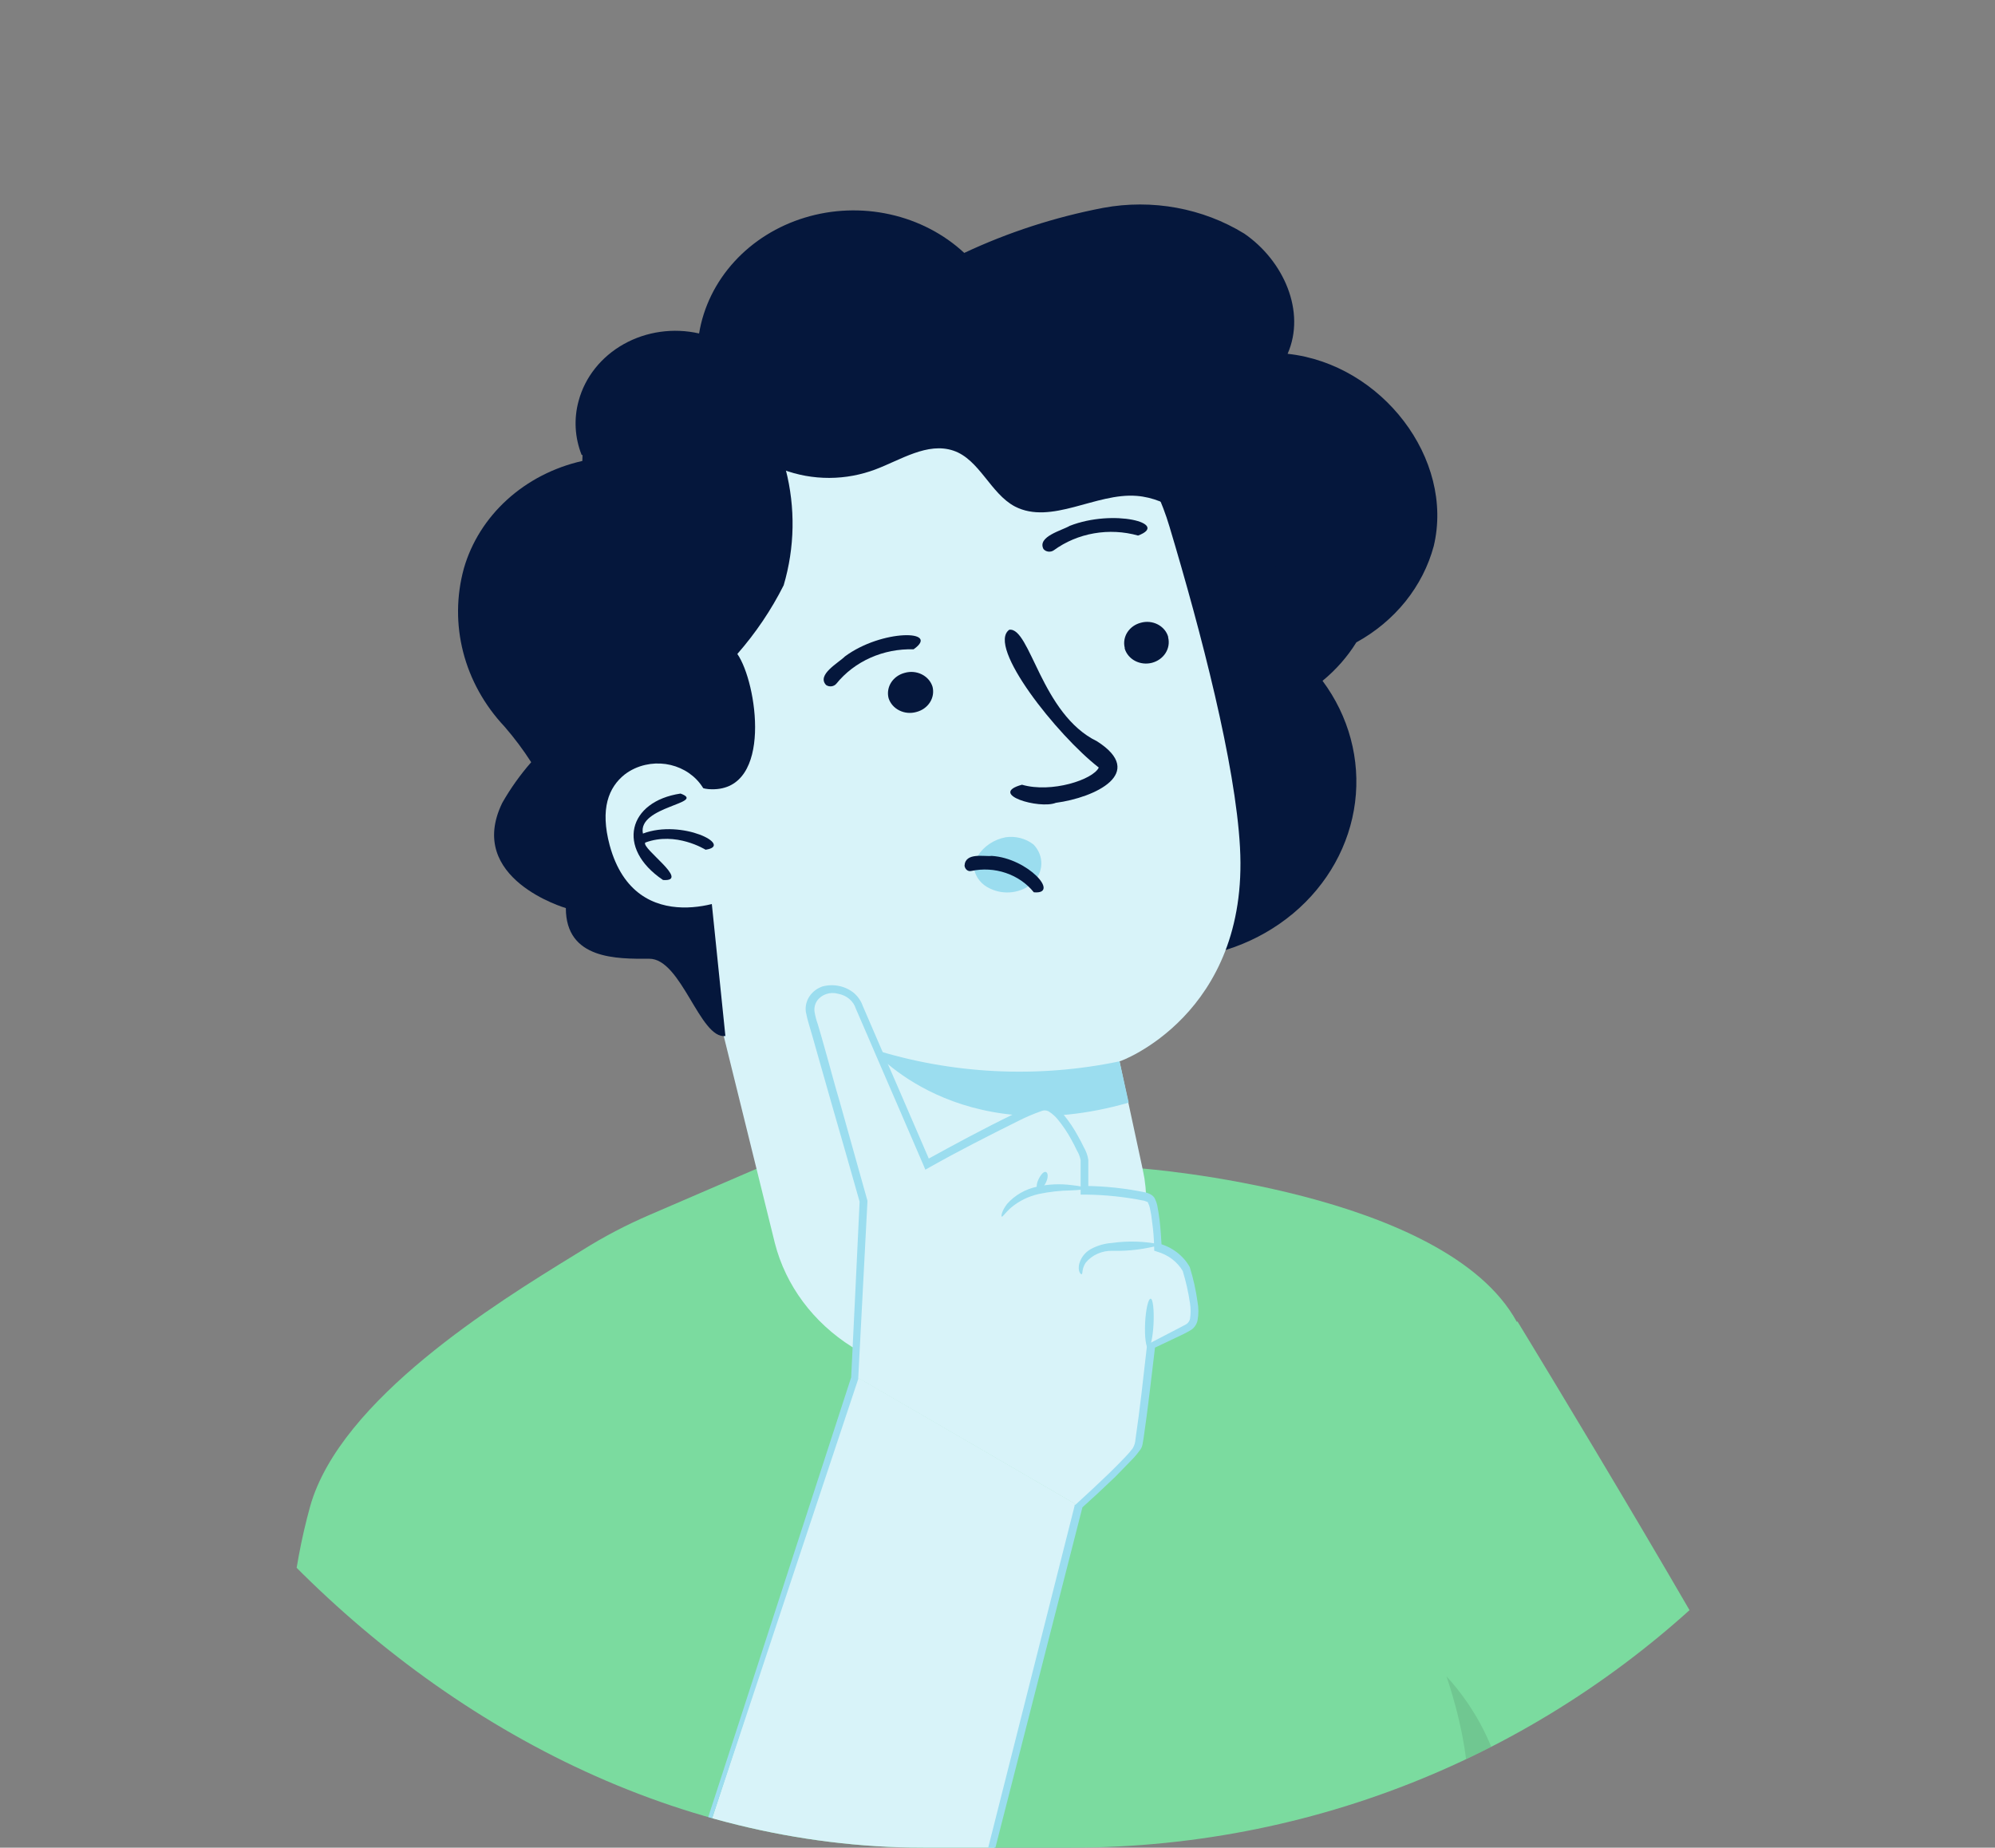 <svg width="122" height="113" viewBox="0 0 122 113" fill="none" xmlns="http://www.w3.org/2000/svg">
<rect x="0" y="0" width="122" height="113" fill="#808080" stroke="none"/>
<g clip-path="url(#clip0_1_1605)">
<path fill-rule="evenodd" clip-rule="evenodd" d="M92.13 152.241L42.66 151.637L42.626 151.663C39.085 151.002 38.014 148.681 38.094 146.748C38.174 146.129 38.402 145.533 38.762 145.006C39.122 144.478 39.604 144.031 40.173 143.698L30.586 119.885C29.268 120.589 28.002 121.374 26.796 122.233L22.014 125.698C22.014 125.698 14.574 107.992 18.965 92.13C20.812 85.56 30.451 79.632 35.058 76.799C35.256 76.677 35.445 76.561 35.623 76.451C36.928 75.632 38.302 74.912 39.731 74.298L46.281 71.473L47.074 72.718L69.829 71.463C69.829 71.463 88.4 72.851 92.76 80.848L92.793 80.809C92.793 80.809 107.037 104.133 111.077 112.566L112.493 115.59C111.785 114.71 110.874 113.988 109.826 113.476C108.778 112.963 107.62 112.674 106.437 112.629C98.092 112.691 92.495 114.305 89.022 115.862C89.008 115.984 88.994 116.105 88.98 116.226C87.801 126.291 86.946 134.693 86.946 134.693L92.776 151.469C92.784 151.526 92.784 151.585 92.776 151.642C92.776 151.801 92.708 151.953 92.587 152.065C92.466 152.178 92.301 152.241 92.13 152.241Z" fill="#7BDB9F"/>
<g opacity="0.3">
<path opacity="0.3" d="M91.988 109.515C91.501 106.935 90.283 104.522 88.459 102.521C90.561 108.89 89.858 112.498 88.674 116.845L88.934 116.236C90.294 113.69 92.357 112.088 91.988 109.515Z" fill="black"/>
</g>
<path d="M78.741 21.638C79.874 19.06 78.503 15.946 76.09 14.287C73.553 12.726 70.452 12.16 67.466 12.712C64.514 13.278 61.656 14.205 58.967 15.468C57.718 14.308 56.146 13.492 54.425 13.111C52.705 12.729 50.905 12.797 49.224 13.308C47.543 13.818 46.048 14.751 44.906 16.002C43.763 17.253 43.017 18.773 42.751 20.394C41.185 20.037 39.529 20.27 38.148 21.043C36.768 21.816 35.774 23.065 35.385 24.515C35.085 25.608 35.148 26.759 35.567 27.818L48.984 32.166L63.63 56.078C65.796 57.784 68.557 58.703 71.4 58.663C74.242 58.624 76.972 57.628 79.082 55.862C81.191 54.096 82.536 51.68 82.867 49.063C83.197 46.447 82.49 43.808 80.877 41.638C81.7 40.963 82.398 40.169 82.945 39.286C84.115 38.644 85.136 37.793 85.948 36.783C86.76 35.772 87.348 34.622 87.677 33.4C88.951 28.076 84.509 22.263 78.741 21.638Z" fill="#05173C"/>
<path d="M69.863 71.436C69.024 67.546 68.452 64.878 68.463 64.91C68.475 64.941 76.396 62.059 75.829 51.82C75.551 46.726 73.461 38.693 71.511 32.187C69.766 26.317 63.862 19.853 57.619 21.722L38.689 30.291C36.791 30.864 36.468 32.518 36.909 34.313V35.232L44.275 63.429L47.386 76.031C48.048 78.618 49.732 80.882 52.105 82.376C54.478 83.871 57.368 84.488 60.208 84.107C63.226 83.712 65.951 82.224 67.785 79.968C69.618 77.712 70.411 74.874 69.987 72.077C69.948 71.846 69.902 71.641 69.863 71.436Z" fill="#D8F3F9"/>
<path d="M71.438 38.992C71.517 39.318 71.458 39.66 71.273 39.947C71.089 40.234 70.793 40.444 70.446 40.536C70.275 40.58 70.097 40.593 69.921 40.574C69.744 40.555 69.574 40.503 69.419 40.423C69.264 40.343 69.128 40.234 69.019 40.105C68.909 39.976 68.828 39.828 68.78 39.669C68.78 39.669 68.78 39.633 68.78 39.617C68.701 39.292 68.759 38.951 68.944 38.666C69.129 38.38 69.425 38.171 69.772 38.084C69.941 38.037 70.118 38.022 70.293 38.039C70.468 38.057 70.638 38.106 70.793 38.185C70.947 38.264 71.083 38.37 71.193 38.498C71.303 38.625 71.384 38.772 71.432 38.929L71.438 38.992Z" fill="#05173C"/>
<path d="M57.029 42.006C57.109 42.331 57.051 42.673 56.866 42.959C56.682 43.246 56.385 43.455 56.038 43.544C55.866 43.593 55.685 43.61 55.506 43.594C55.327 43.578 55.154 43.529 54.995 43.449C54.837 43.37 54.697 43.263 54.584 43.133C54.472 43.003 54.388 42.854 54.338 42.694V42.694C54.256 42.368 54.314 42.025 54.498 41.737C54.683 41.449 54.981 41.239 55.329 41.15C55.502 41.1 55.683 41.083 55.862 41.099C56.042 41.116 56.216 41.165 56.374 41.245C56.533 41.325 56.673 41.433 56.785 41.564C56.898 41.695 56.98 41.845 57.029 42.006Z" fill="#05173C"/>
<path d="M68.463 64.91C63.442 65.96 58.205 65.698 53.335 64.154C53.335 64.154 58.536 70.455 69.024 67.435L68.463 64.91Z" fill="#9BDDEF"/>
<path d="M43.363 23.686C43.76 25.485 44.912 27.065 46.565 28.078C48.218 29.091 50.237 29.455 52.179 29.089C52.636 29.003 53.084 28.878 53.517 28.716C55.086 28.128 56.712 27.025 58.304 27.561C59.896 28.097 60.571 30.186 62.061 30.974C64.293 32.129 67.024 30.123 69.517 30.328C71.5 30.486 73.002 31.903 74.537 33.085C76.073 34.266 78.198 35.185 79.937 34.319C79.54 32.783 78.951 31.296 78.18 29.887C77.404 28.468 76.121 27.344 74.549 26.705C73.676 26.385 72.73 26.275 71.897 25.875C70.101 25.03 69.296 23.119 67.999 21.675C67.145 20.765 66.07 20.056 64.862 19.608C63.654 19.16 62.348 18.984 61.052 19.097C58.905 19.302 56.871 20.304 54.706 20.22C53.109 20.157 51.584 19.496 49.987 19.522C46.876 19.522 44.547 22.095 42.819 24.495" fill="#05173C"/>
<path d="M53.822 25.791C52.395 25.692 49.477 25.419 48.513 24.479C47.536 23.466 46.29 22.708 44.897 22.282C43.505 21.857 42.017 21.777 40.581 22.053C39.151 22.446 37.897 23.256 37.002 24.361C36.107 25.466 35.62 26.809 35.612 28.191C33.877 28.582 32.288 29.4 31.013 30.558C29.738 31.716 28.823 33.171 28.365 34.77C27.906 36.448 27.893 38.204 28.326 39.887C28.759 41.571 29.626 43.132 30.852 44.437C31.451 45.127 31.996 45.855 32.484 46.616C31.809 47.389 31.217 48.221 30.716 49.1C28.45 53.752 34.603 55.537 34.603 55.537C34.603 58.688 37.731 58.646 39.703 58.635C41.675 58.625 42.802 63.566 44.36 63.361L42.796 48.144C43.027 48.228 43.273 48.27 43.522 48.27C47.284 48.338 46.298 41.733 45.091 39.995C46.217 38.707 47.169 37.297 47.924 35.794C48.605 33.482 48.648 31.048 48.049 28.716C49.306 28.58 54.44 25.828 53.822 25.791Z" fill="#05173C"/>
<path d="M43.318 48.942C43.218 48.566 43.039 48.211 42.792 47.898C42.544 47.586 42.233 47.322 41.875 47.121C41.517 46.92 41.12 46.786 40.706 46.727C40.293 46.669 39.871 46.686 39.465 46.779C39.003 46.883 38.573 47.082 38.207 47.362C37.215 48.149 36.688 49.462 37.283 51.694C38.892 57.617 44.972 54.902 44.932 54.739C44.893 54.576 43.986 51.389 43.318 48.942Z" fill="#D8F3F9"/>
<path d="M63.2 51.646C62.967 51.465 62.694 51.331 62.401 51.255C62.108 51.179 61.801 51.162 61.5 51.205C61.147 51.273 60.813 51.408 60.52 51.602C60.228 51.797 59.982 52.046 59.8 52.334C59.778 52.356 59.759 52.381 59.743 52.408V52.408C59.607 52.62 59.544 52.865 59.562 53.111C59.607 53.377 59.721 53.63 59.895 53.846C60.069 54.061 60.297 54.235 60.559 54.35C60.978 54.55 61.454 54.623 61.92 54.56C62.386 54.496 62.82 54.3 63.16 53.999C63.487 53.684 63.673 53.267 63.681 52.83C63.688 52.393 63.516 51.97 63.2 51.646V51.646Z" fill="#9BDDEF"/>
<path d="M42.015 115.732C42.015 115.732 34.411 117.423 28.824 120.883L34.779 135.832C36.762 140.742 42.825 143.183 47.681 140.61C55.154 136.646 57.794 125.094 57.794 125.094L65.982 92.103L52.383 84.201L42.066 115.732" fill="#D8F3F9"/>
<path d="M52.344 84.201L52.91 73.353L49.862 62.326C49.698 61.717 49.618 60.956 50.151 60.588C50.416 60.4 50.744 60.301 51.079 60.311C51.413 60.321 51.734 60.437 51.987 60.641C52.814 61.434 56.78 71.079 56.78 71.079C56.78 71.079 62.803 67.735 63.88 67.567C64.956 67.399 66.288 70.407 66.378 70.638C66.418 71.312 66.418 71.987 66.378 72.66C66.378 72.66 70.101 72.765 70.435 73.232C70.706 74.191 70.85 75.177 70.866 76.167C70.866 76.167 72.441 76.635 72.69 77.743C72.939 78.851 73.455 80.667 72.69 81.072C71.925 81.476 70.378 82.269 70.378 82.269C70.378 82.269 69.755 87.898 69.585 88.412C69.415 88.927 65.931 92.088 65.931 92.088L52.344 84.201Z" fill="#D8F3F9"/>
<path d="M39.68 140.836C40.041 141.017 40.421 141.163 40.813 141.272C41.945 141.599 43.142 141.687 44.315 141.529C46.207 141.282 47.98 140.526 49.414 139.355C51.304 137.768 52.898 135.904 54.134 133.837C54.866 132.624 55.481 131.354 55.97 130.04C56.487 128.596 56.915 127.125 57.25 125.635C58.027 122.537 58.871 119.198 59.76 115.659C61.551 108.565 63.556 100.641 65.715 92.093V92.03H65.766C66.452 91.405 67.137 90.77 67.823 90.108C68.157 89.777 68.497 89.447 68.815 89.105C68.977 88.939 69.129 88.764 69.268 88.58C69.369 88.409 69.427 88.219 69.438 88.024C69.71 86.181 69.914 84.28 70.135 82.358V82.237L70.254 82.18L72.146 81.198C72.288 81.114 72.503 81.024 72.594 80.951C72.688 80.87 72.752 80.763 72.775 80.646C72.82 80.341 72.82 80.032 72.775 79.728C72.678 79.053 72.528 78.386 72.328 77.732C71.99 77.159 71.422 76.733 70.747 76.546L70.582 76.488V76.33C70.572 75.786 70.529 75.242 70.452 74.703C70.425 74.431 70.382 74.161 70.322 73.894C70.298 73.776 70.258 73.661 70.203 73.552C70.203 73.49 70.203 73.552 70.146 73.5C70.091 73.475 70.035 73.454 69.976 73.437C68.783 73.196 67.566 73.069 66.344 73.059H66.084V70.959C66.045 70.742 65.964 70.534 65.846 70.344C65.749 70.124 65.63 69.909 65.511 69.688C65.279 69.262 65.006 68.856 64.695 68.475C64.554 68.298 64.384 68.142 64.191 68.013C64.118 67.957 64.03 67.923 63.936 67.913C63.843 67.904 63.748 67.921 63.664 67.96C63.183 68.129 62.715 68.329 62.265 68.559C60.418 69.478 58.61 70.397 56.848 71.389L56.587 71.536L56.48 71.279C55.545 69.1 54.61 66.947 53.698 64.841C53.245 63.791 52.797 62.741 52.338 61.691C52.266 61.46 52.127 61.252 51.934 61.091C51.742 60.929 51.505 60.821 51.25 60.777C51.012 60.709 50.757 60.716 50.524 60.795C50.29 60.875 50.091 61.024 49.958 61.218C49.833 61.416 49.781 61.647 49.811 61.875C49.853 62.133 49.919 62.388 50.009 62.636C50.168 63.161 50.315 63.686 50.462 64.211C50.763 65.262 51.029 66.312 51.346 67.362C51.932 69.438 52.498 71.461 53.046 73.432V73.495C52.85 77.268 52.661 80.886 52.48 84.348L43.414 111.61L40.864 119.198C40.564 120.053 40.337 120.726 40.179 121.193C40.106 121.421 40.019 121.646 39.918 121.865C39.918 121.865 39.969 121.623 40.105 121.177L40.734 119.161C41.301 117.386 42.133 114.818 43.176 111.547C45.318 104.963 48.366 95.564 52.049 84.243V84.285C52.219 80.841 52.393 77.225 52.57 73.437V73.5C52.004 71.52 51.437 69.499 50.837 67.441L49.941 64.29C49.794 63.765 49.647 63.24 49.488 62.715C49.401 62.439 49.331 62.158 49.278 61.875C49.237 61.549 49.314 61.221 49.498 60.941C49.682 60.661 49.962 60.446 50.292 60.331C50.625 60.241 50.977 60.231 51.315 60.301C51.653 60.372 51.966 60.521 52.225 60.735C52.474 60.953 52.66 61.226 52.763 61.528L54.123 64.679C55.046 66.779 55.964 68.942 56.91 71.116L56.542 70.995C58.321 70.019 60.106 69.047 61.993 68.134C62.468 67.902 62.959 67.697 63.46 67.519C63.615 67.457 63.786 67.435 63.953 67.456C64.123 67.478 64.285 67.534 64.429 67.619C64.671 67.777 64.883 67.97 65.058 68.192C65.388 68.594 65.676 69.025 65.919 69.478C66.05 69.709 66.169 69.93 66.276 70.16C66.419 70.402 66.513 70.665 66.554 70.938V72.781L66.31 72.529C67.586 72.539 68.857 72.676 70.101 72.938C70.185 72.964 70.267 72.997 70.344 73.038C70.454 73.091 70.545 73.173 70.605 73.274C70.684 73.424 70.741 73.583 70.775 73.747C70.832 74.041 70.871 74.314 70.911 74.603C70.973 75.159 71.013 75.716 71.041 76.267L70.86 76.047C71.266 76.156 71.644 76.341 71.97 76.59C72.296 76.839 72.565 77.147 72.758 77.496C72.976 78.196 73.135 78.91 73.234 79.633C73.302 80.001 73.302 80.378 73.234 80.746C73.19 80.968 73.064 81.169 72.877 81.313C72.713 81.413 72.543 81.507 72.373 81.591L70.514 82.474L70.645 82.3C70.412 84.222 70.208 86.107 69.931 87.976L69.868 88.334C69.845 88.478 69.781 88.614 69.681 88.727C69.535 88.929 69.372 89.121 69.194 89.3L68.203 90.318C67.517 90.98 66.832 91.615 66.135 92.24L66.208 92.13C64.021 100.668 61.998 108.591 60.185 115.685C59.279 119.224 58.417 122.563 57.624 125.661C57.285 127.162 56.846 128.642 56.31 130.093C55.8 131.417 55.171 132.7 54.429 133.926C53.164 136.02 51.535 137.906 49.607 139.508C48.133 140.681 46.321 141.427 44.394 141.655C43.195 141.806 41.974 141.693 40.83 141.324C40.538 141.228 40.256 141.109 39.986 140.967L39.68 140.836Z" fill="#9BDDEF"/>
<path d="M66.378 72.681C66.378 72.744 66.038 72.781 65.511 72.802C64.844 72.812 64.179 72.886 63.528 73.022C62.895 73.164 62.31 73.451 61.828 73.857C61.471 74.172 61.313 74.435 61.262 74.408C61.211 74.382 61.262 74.051 61.59 73.626C62.056 73.098 62.698 72.729 63.415 72.576C64.11 72.419 64.831 72.387 65.54 72.481C66.061 72.534 66.378 72.613 66.378 72.681Z" fill="#9BDDEF"/>
<path d="M63.5 72.781C63.37 72.733 63.358 72.45 63.5 72.145C63.642 71.841 63.834 71.62 63.965 71.678C64.095 71.736 64.112 72.009 63.965 72.313C63.817 72.618 63.596 72.823 63.5 72.781Z" fill="#9BDDEF"/>
<path d="M71.019 76.12C70.056 76.395 69.051 76.523 68.044 76.498C67.726 76.487 67.411 76.548 67.124 76.674C66.837 76.8 66.587 76.988 66.395 77.223C66.14 77.601 66.225 77.911 66.146 77.932C66.066 77.953 65.829 77.627 66.078 77.076C66.214 76.764 66.465 76.508 66.786 76.351C67.152 76.163 67.558 76.05 67.976 76.02C68.988 75.875 70.02 75.909 71.019 76.12Z" fill="#9BDDEF"/>
<path d="M70.367 79.428C70.503 79.428 70.582 80.111 70.543 80.946C70.503 81.781 70.356 82.447 70.22 82.447C70.084 82.447 69.987 81.76 70.027 80.919C70.067 80.079 70.22 79.423 70.367 79.428Z" fill="#9BDDEF"/>
<path d="M41.618 48.533C38.416 49.01 37.652 51.872 40.547 53.82C42.247 53.93 39.198 51.877 39.459 51.531C41.329 50.832 43.125 51.956 43.148 51.967C44.904 51.72 41.703 50.076 39.317 50.98C38.966 49.304 43.244 49.131 41.618 48.533Z" fill="#05173C"/>
<path d="M51.669 40.147C53.936 38.467 57.562 38.519 55.868 39.711C54.957 39.684 54.052 39.86 53.23 40.226C52.409 40.592 51.694 41.136 51.148 41.812C51.076 41.899 50.97 41.957 50.852 41.973C50.734 41.989 50.615 41.961 50.519 41.896C49.919 41.266 51.295 40.53 51.669 40.147Z" fill="#05173C"/>
<path d="M65.415 32.161C68.089 31.11 71.562 32.019 69.596 32.754C68.723 32.508 67.799 32.462 66.903 32.618C66.006 32.774 65.163 33.129 64.446 33.652C64.351 33.72 64.231 33.75 64.112 33.736C63.993 33.723 63.885 33.666 63.812 33.578C63.415 32.812 64.956 32.439 65.415 32.161Z" fill="#05173C"/>
<path d="M64.565 49.1C63.568 49.504 60.372 48.575 62.497 47.992C64.299 48.517 66.848 47.682 67.194 46.942C64.661 44.978 60.31 39.517 61.721 38.514C63.007 38.346 63.67 43.681 67.092 45.34C70.118 47.278 66.973 48.779 64.565 49.1Z" fill="#05173C"/>
<path d="M60.644 52.345C62.877 52.486 64.848 54.723 63.222 54.571C62.789 54.032 62.195 53.621 61.514 53.39C60.833 53.158 60.093 53.116 59.386 53.269C59.194 53.311 59.018 53.169 58.984 52.949C59.024 52.108 60.214 52.402 60.644 52.345Z" fill="#05173C"/>
</g>
<defs>
<clipPath id="clip0_1_1605">
<rect width="122" height="113" rx="56.5" fill="white"/>
</clipPath>
</defs>
</svg>

